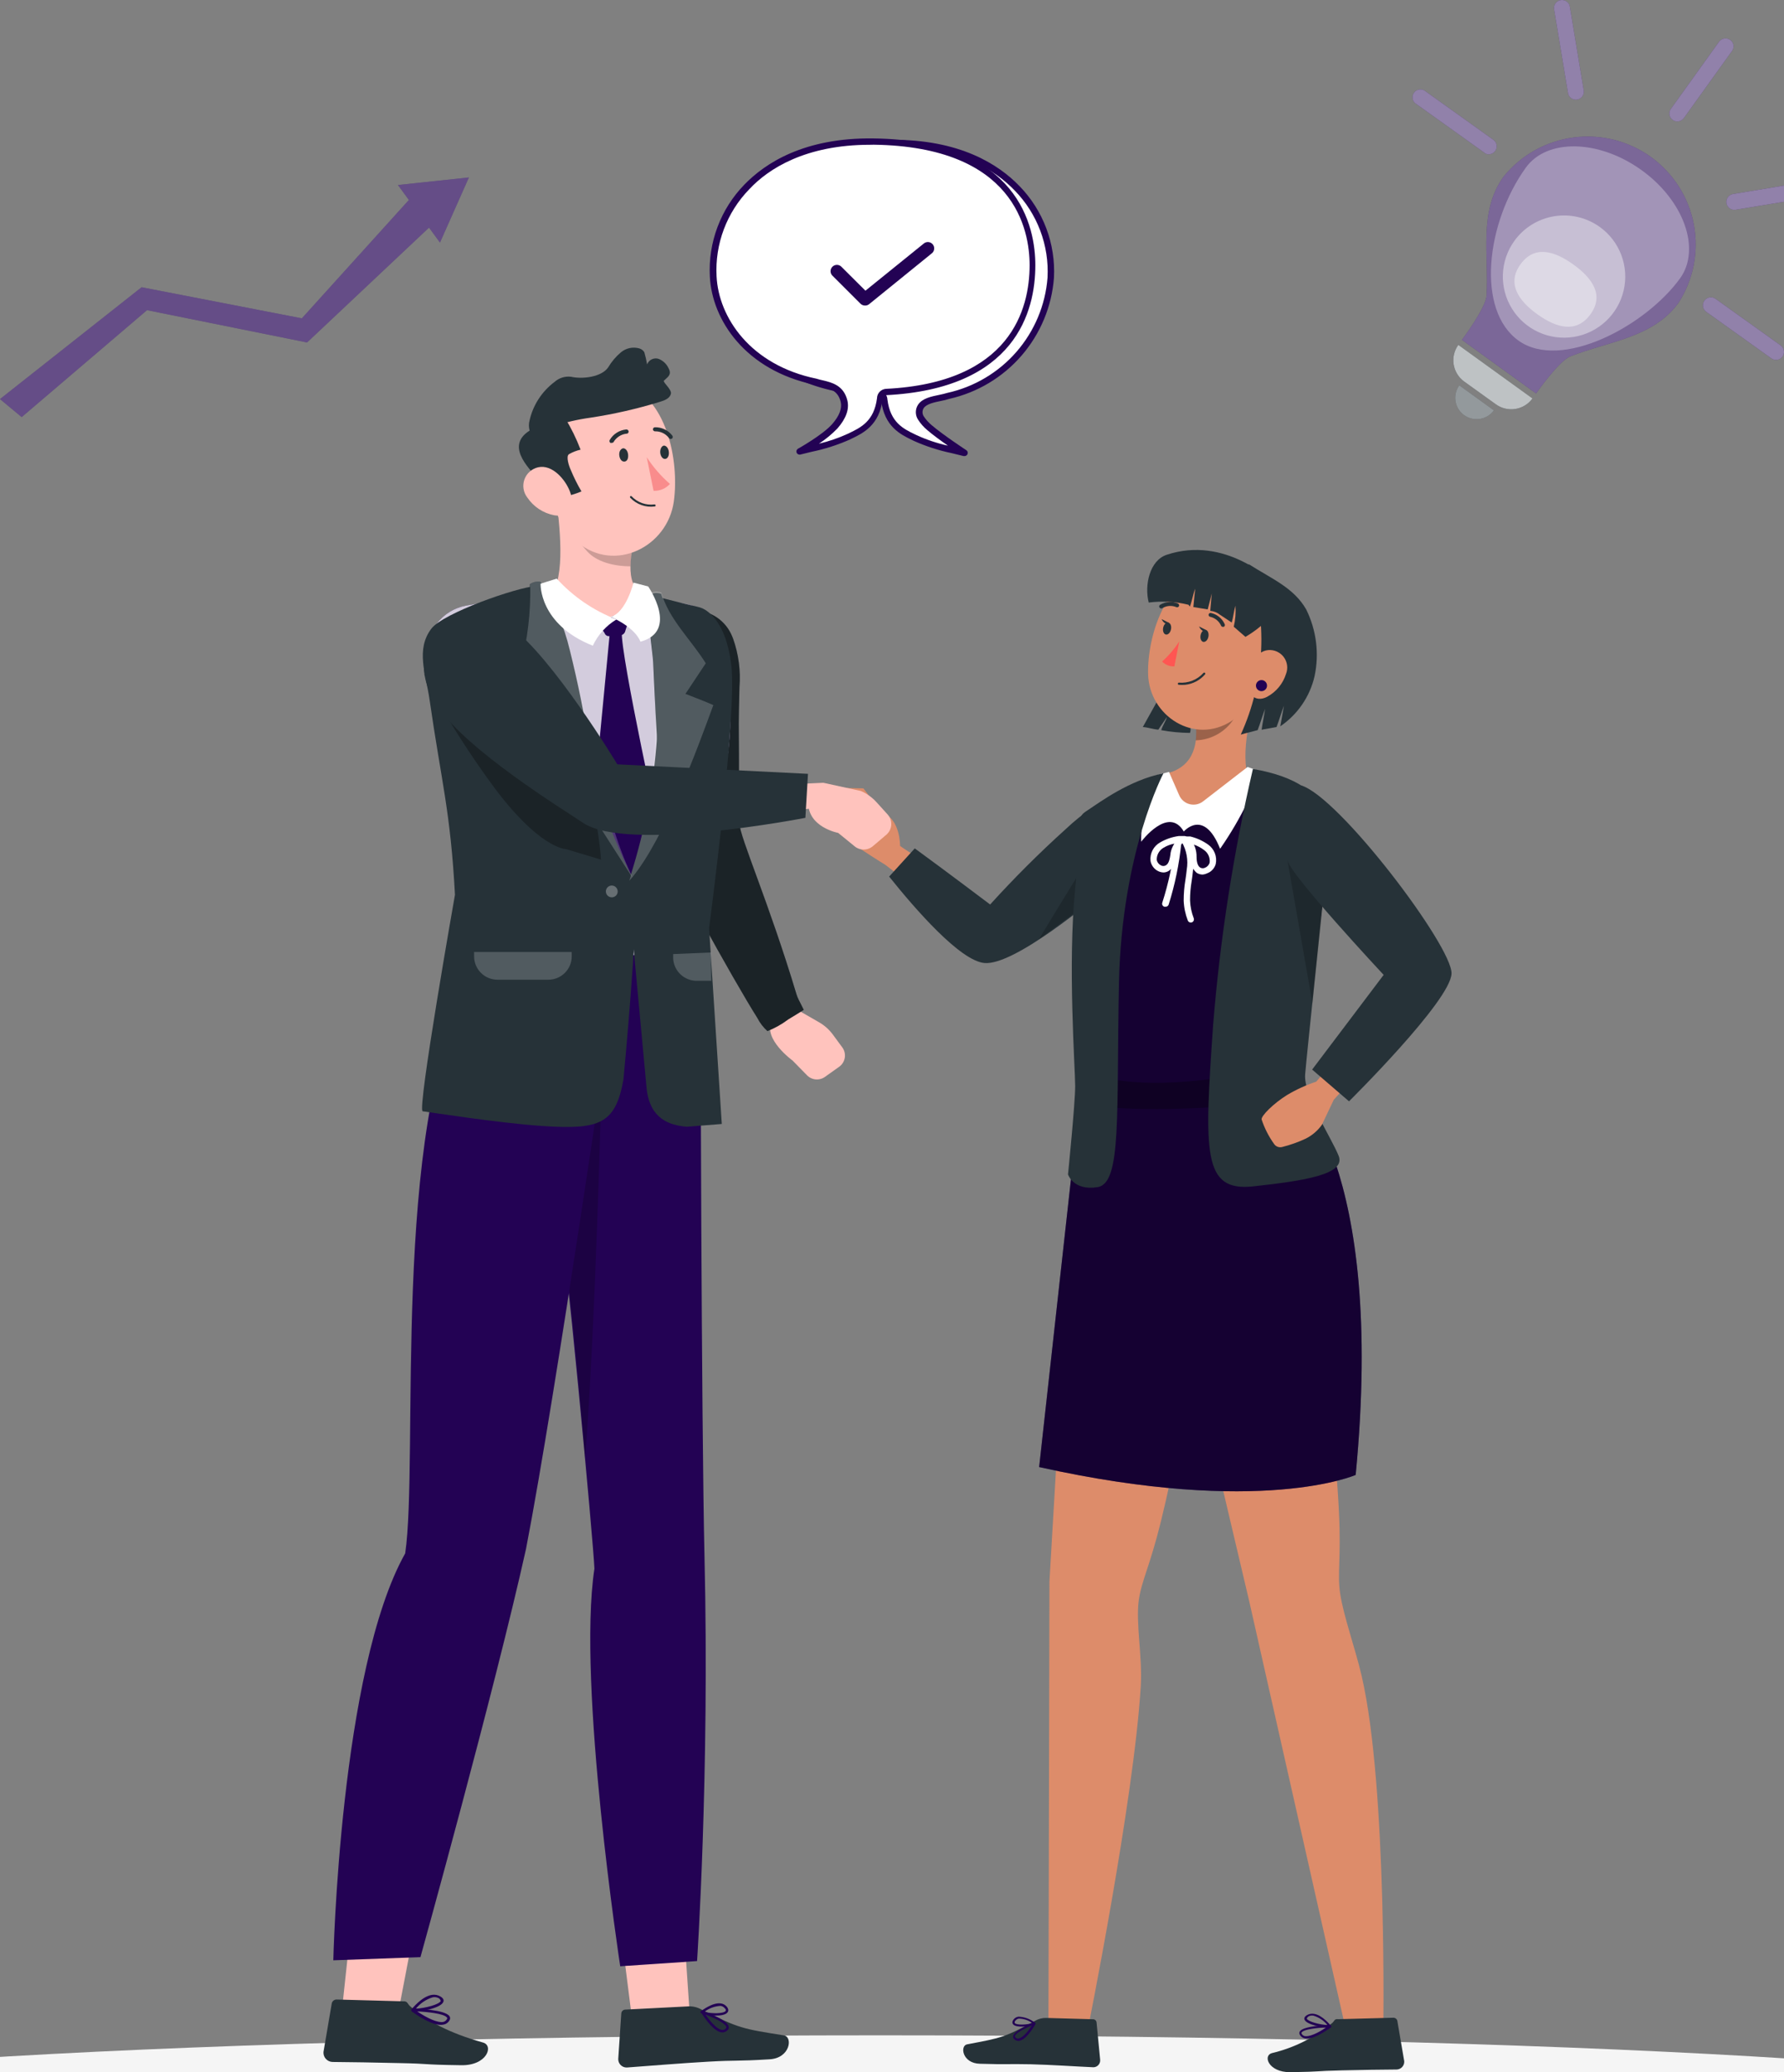 <?xml version="1.0" encoding="UTF-8" standalone="no"?>
<svg
   width="252.466"
   height="293.292"
   viewBox="0 0 252.466 293.292"
   fill="none"
   version="1.1"
   id="svg114"
   xmlns="http://www.w3.org/2000/svg"
   xmlns:svg="http://www.w3.org/2000/svg">
  <rect x="0" y="0" width="252.466" height="293.292" fill="#808080" stroke="none"/>
  <g
     clip-path="url(#clip0_1111_33232)"
     id="g114"
     transform="translate(-50.065,-0.33)">
    <path
       d="m 174.662,308.739 c 96.319,0 174.401,-4.552 174.401,-10.168 0,-5.616 -78.082,-10.168 -174.401,-10.168 -96.319,0 -174.401,4.552 -174.401,10.168 0,5.616 78.082,10.168 174.401,10.168 z"
       fill="#f5f5f5"
       id="path1" />
    <path
       d="m 186.536,64.432 -1.682,-0.422 c -1.811,-0.372 -3.576,-0.941 -5.262,-1.698 l -0.225,-0.108 c -1.655,-0.799 -3.724,-1.797 -4.165,-5.273 -0.008,-0.219 -0.092,-0.429 -0.238,-0.593 -0.146,-0.164 -0.345,-0.272 -0.562,-0.305 -15.418,-0.746 -20.788,-8.893 -20.797,-17.965 0,-8.893 5.856,-17.291 22.488,-17.489 15.417,-0.189 23.134,9.288 22.667,19.052 -0.306,6.234 -5.199,14.776 -14.509,16.716 -1.142,0.386 -3.175,0.458 -3.886,1.482 -0.158,0.248 -0.243,0.536 -0.243,0.831 0,0.294 0.085,0.583 0.243,0.831 0.335,0.51 0.744,0.968 1.214,1.356 1.655,1.419 4.957,3.584 4.957,3.584 z"
       fill="#ffffff"
       id="path2" />
    <path
       d="m 186.535,64.881 h -0.108 l -1.682,-0.413 c -1.841,-0.383 -3.636,-0.964 -5.352,-1.734 l -0.216,-0.108 c -1.664,-0.799 -3.948,-1.895 -4.416,-5.623 0,-0.081 -0.081,-0.521 -0.387,-0.539 -18.448,-0.898 -21.21,-11.902 -21.219,-18.378 0,-5.309 2.222,-17.687 22.937,-17.965 9.778,-0.099 15.291,3.485 18.242,6.539 1.665,1.712 2.959,3.75 3.8,5.985 0.84,2.235 1.209,4.619 1.084,7.004 -0.309,4.065 -1.915,7.924 -4.583,11.009 -2.669,3.085 -6.258,5.234 -10.241,6.13 -0.377,0.121 -0.761,0.217 -1.151,0.287 -0.962,0.198 -2.051,0.422 -2.456,1.015 -0.11,0.173 -0.169,0.374 -0.169,0.579 0,0.205 0.059,0.406 0.169,0.579 0.311,0.472 0.69,0.896 1.125,1.258 1.61,1.383 4.875,3.521 4.911,3.548 0.088,0.057 0.152,0.144 0.182,0.244 0.03,0.1 0.023,0.208 -0.02,0.304 -0.036,0.088 -0.099,0.162 -0.18,0.212 -0.08,0.05 -0.175,0.073 -0.27,0.066 z M 176.56,21.019 h -0.459 c -19.914,0.242 -22.055,11.992 -22.046,17.067 0,6.162 2.653,16.627 20.364,17.48 0.332,0.035 0.64,0.189 0.867,0.433 0.226,0.245 0.356,0.563 0.365,0.896 0.414,3.234 2.267,4.132 3.913,4.922 l 0.225,0.108 c 1.418,0.65 2.902,1.147 4.425,1.482 -0.998,-0.692 -2.14,-1.527 -2.923,-2.201 -0.504,-0.419 -0.941,-0.913 -1.295,-1.464 -0.212,-0.318 -0.325,-0.692 -0.325,-1.073 0,-0.382 0.113,-0.755 0.325,-1.073 0.603,-0.898 1.88,-1.15 3.013,-1.383 0.405,-0.09 0.801,-0.171 1.098,-0.27 3.806,-0.837 7.243,-2.874 9.801,-5.812 2.557,-2.938 4.101,-6.619 4.401,-10.5 0.121,-2.262 -0.229,-4.525 -1.026,-6.646 -0.797,-2.121 -2.025,-4.054 -3.606,-5.678 -2.77,-2.892 -7.987,-6.288 -17.117,-6.288 z"
       fill="#230254"
       id="path3" />
    <path
       d="m 168.204,60.659 c 1.071,-1.213 1.574,-2.425 1.304,-3.539 -0.557,-2.345 -2.635,-2.308 -3.975,-2.758 -9.31,-1.949 -14.203,-8.686 -14.509,-14.92 -0.468,-9.764 7.25,-19.25 22.667,-19.061 16.64,0.207 22.487,8.605 22.487,17.489 0,9.045 -5.397,17.193 -20.796,17.965 -0.513,0 -0.747,0.494 -0.81,0.898 -0.431,3.476 -2.5,4.491 -4.155,5.273 l -0.225,0.108 c -1.688,0.752 -3.452,1.322 -5.262,1.698 l -1.682,0.413 c 0,0 3.49,-1.931 4.956,-3.566 z"
       fill="#ffffff"
       id="path4" />
    <path
       d="m 163.221,64.674 c -0.091,0.001 -0.179,-0.025 -0.255,-0.074 -0.075,-0.05 -0.134,-0.121 -0.168,-0.204 -0.04,-0.101 -0.042,-0.213 -0.006,-0.316 0.037,-0.102 0.109,-0.188 0.204,-0.241 0,0 3.472,-1.931 4.839,-3.485 1.016,-1.168 1.421,-2.219 1.205,-3.135 -0.387,-1.626 -1.565,-1.904 -2.806,-2.201 -0.306,-0.072 -0.612,-0.144 -0.9,-0.234 -9.804,-2.048 -14.517,-9.18 -14.814,-15.324 -0.125,-2.385 0.244,-4.771 1.085,-7.008 0.84,-2.236 2.133,-4.276 3.799,-5.99 2.95,-3.045 8.464,-6.665 18.242,-6.539 20.688,0.26 22.945,12.629 22.936,17.965 0,6.476 -2.77,17.489 -21.218,18.378 -0.306,0 -0.378,0.449 -0.387,0.539 -0.468,3.719 -2.753,4.824 -4.417,5.623 l -0.216,0.108 c -1.731,0.769 -3.541,1.35 -5.396,1.734 l -1.691,0.413 z m 9.975,-43.853 c -9.139,0 -14.392,3.395 -17.09,6.288 -1.582,1.624 -2.809,3.558 -3.607,5.678 -0.797,2.121 -1.146,4.383 -1.026,6.646 0.279,5.803 4.768,12.575 14.149,14.498 0.297,0.099 0.576,0.162 0.9,0.234 1.241,0.296 2.95,0.701 3.463,2.856 0.288,1.222 -0.18,2.542 -1.404,3.943 -0.789,0.82 -1.67,1.546 -2.626,2.165 1.405,-0.329 2.773,-0.798 4.084,-1.401 l 0.225,-0.108 c 1.637,-0.79 3.499,-1.689 3.912,-4.923 0.006,-0.334 0.134,-0.655 0.362,-0.9 0.227,-0.245 0.537,-0.398 0.871,-0.429 17.701,-0.853 20.355,-11.318 20.364,-17.489 0,-5.039 -2.132,-16.788 -22.055,-17.067 z"
       fill="#230254"
       id="path5" />
    <path
       d="m 168.555,38.76 3.921,3.916 8.86,-7.168"
       fill="#ffffff"
       id="path6" />
    <path
       d="m 172.476,43.575 c -0.118,7e-4 -0.235,-0.022 -0.345,-0.067 -0.11,-0.045 -0.209,-0.111 -0.293,-0.194 l -3.922,-3.916 c -0.094,-0.081 -0.171,-0.18 -0.225,-0.291 -0.054,-0.111 -0.084,-0.233 -0.089,-0.356 -0.005,-0.124 0.016,-0.247 0.062,-0.362 0.045,-0.115 0.113,-0.22 0.201,-0.307 0.088,-0.088 0.193,-0.156 0.308,-0.201 0.115,-0.045 0.239,-0.066 0.363,-0.061 0.124,0.005 0.245,0.035 0.357,0.089 0.111,0.054 0.211,0.13 0.291,0.224 l 3.355,3.342 8.231,-6.656 c 0.09,-0.081 0.196,-0.143 0.312,-0.183 0.115,-0.039 0.238,-0.054 0.359,-0.045 0.122,0.009 0.24,0.043 0.348,0.1 0.108,0.057 0.203,0.134 0.28,0.229 0.077,0.095 0.134,0.204 0.167,0.321 0.033,0.117 0.043,0.24 0.027,0.36 -0.015,0.121 -0.055,0.237 -0.117,0.342 -0.062,0.105 -0.145,0.196 -0.243,0.268 l -8.86,7.186 c -0.163,0.122 -0.363,0.186 -0.567,0.18 z"
       fill="#230254"
       id="path7" />
    <path
       d="m 287.043,17.453 c 0.233,0.084 0.488,0.09 0.725,0.017 0.237,-0.073 0.443,-0.221 0.589,-0.421 l 6.818,-9.504 c 0.088,-0.12 0.151,-0.256 0.185,-0.4 0.035,-0.144 0.04,-0.294 0.016,-0.441 -0.025,-0.146 -0.078,-0.287 -0.157,-0.412 -0.08,-0.126 -0.183,-0.234 -0.305,-0.319 -0.244,-0.173 -0.546,-0.242 -0.841,-0.193 -0.295,0.049 -0.558,0.212 -0.733,0.454 l -6.818,9.504 c -0.088,0.12 -0.151,0.256 -0.186,0.4 -0.034,0.144 -0.04,0.294 -0.015,0.441 0.024,0.146 0.077,0.287 0.157,0.412 0.079,0.126 0.183,0.234 0.304,0.319 0.08,0.06 0.168,0.108 0.261,0.144 z"
       fill="#230254"
       id="path8" />
    <path
       d="m 295.103,29.966 c 0.184,0.067 0.382,0.086 0.575,0.054 l 11.307,-1.868 c 0.279,-0.067 0.522,-0.236 0.68,-0.475 0.159,-0.238 0.221,-0.528 0.174,-0.811 -0.046,-0.282 -0.199,-0.537 -0.426,-0.712 -0.227,-0.175 -0.511,-0.257 -0.797,-0.231 L 295.31,27.792 c -0.245,0.042 -0.469,0.164 -0.638,0.346 -0.169,0.182 -0.273,0.415 -0.297,0.662 -0.023,0.247 0.035,0.495 0.167,0.706 0.131,0.211 0.328,0.372 0.561,0.46 z"
       fill="#230254"
       id="path9" />
    <path
       d="m 260.365,22.106 c 0.256,0.09 0.536,0.086 0.788,-0.013 0.253,-0.098 0.462,-0.284 0.589,-0.523 0.128,-0.239 0.165,-0.516 0.105,-0.78 -0.059,-0.264 -0.212,-0.498 -0.43,-0.66 l -9.804,-7.015 c -0.239,-0.128 -0.517,-0.166 -0.781,-0.105 -0.265,0.06 -0.499,0.214 -0.659,0.433 -0.16,0.219 -0.235,0.488 -0.212,0.758 0.023,0.27 0.144,0.523 0.339,0.711 l 9.804,7.015 c 0.078,0.073 0.166,0.133 0.261,0.18 z"
       fill="#230254"
       id="path10" />
    <path
       d="m 301.004,51.2 c 0.256,0.095 0.539,0.094 0.795,-0.002 0.256,-0.097 0.469,-0.283 0.598,-0.524 0.129,-0.241 0.167,-0.521 0.106,-0.787 -0.061,-0.267 -0.216,-0.502 -0.438,-0.663 l -9.22,-6.602 c -0.121,-0.087 -0.258,-0.149 -0.403,-0.183 -0.145,-0.034 -0.295,-0.039 -0.442,-0.015 -0.147,0.024 -0.288,0.077 -0.414,0.156 -0.127,0.079 -0.237,0.181 -0.324,0.302 -0.086,0.121 -0.149,0.258 -0.182,0.403 -0.034,0.145 -0.039,0.295 -0.015,0.442 0.024,0.147 0.077,0.287 0.156,0.414 0.078,0.126 0.181,0.236 0.302,0.323 l 9.22,6.593 c 0.081,0.058 0.168,0.106 0.261,0.144 z"
       fill="#230254"
       id="path11" />
    <path
       d="m 272.679,14.372 c 0.186,0.068 0.386,0.087 0.581,0.054 0.195,-0.033 0.378,-0.116 0.53,-0.241 0.153,-0.125 0.27,-0.288 0.341,-0.473 0.07,-0.185 0.09,-0.384 0.059,-0.579 L 272.238,1.356 c -0.014,-0.155 -0.06,-0.305 -0.135,-0.441 -0.075,-0.136 -0.178,-0.255 -0.301,-0.35 -0.123,-0.095 -0.265,-0.163 -0.415,-0.201 -0.151,-0.038 -0.308,-0.044 -0.462,-0.019 -0.153,0.025 -0.3,0.082 -0.431,0.166 -0.13,0.084 -0.242,0.195 -0.328,0.324 -0.086,0.129 -0.145,0.275 -0.172,0.428 -0.027,0.153 -0.023,0.31 0.014,0.461 l 1.952,11.749 c 0.027,0.201 0.109,0.39 0.235,0.548 0.127,0.158 0.294,0.279 0.484,0.35 z"
       fill="#230254"
       id="path12" />
    <g
       opacity="0.5"
       id="g17">
      <path
         d="m 287.043,17.453 c 0.233,0.084 0.488,0.09 0.725,0.017 0.237,-0.073 0.443,-0.221 0.589,-0.421 l 6.818,-9.504 c 0.088,-0.12 0.151,-0.256 0.185,-0.4 0.035,-0.144 0.04,-0.294 0.016,-0.441 -0.025,-0.146 -0.078,-0.287 -0.157,-0.412 -0.08,-0.126 -0.183,-0.234 -0.305,-0.319 -0.244,-0.173 -0.546,-0.242 -0.841,-0.193 -0.295,0.049 -0.558,0.212 -0.733,0.454 l -6.818,9.504 c -0.088,0.12 -0.151,0.256 -0.186,0.4 -0.034,0.144 -0.04,0.294 -0.015,0.441 0.024,0.146 0.077,0.287 0.157,0.412 0.079,0.126 0.183,0.234 0.304,0.319 0.08,0.06 0.168,0.108 0.261,0.144 z"
         fill="#ffffff"
         id="path13" />
      <path
         d="m 295.103,29.966 c 0.184,0.067 0.382,0.086 0.575,0.054 l 11.307,-1.868 c 0.279,-0.067 0.522,-0.236 0.68,-0.475 0.159,-0.238 0.221,-0.528 0.174,-0.811 -0.046,-0.282 -0.199,-0.537 -0.426,-0.712 -0.227,-0.175 -0.511,-0.257 -0.797,-0.231 L 295.31,27.792 c -0.245,0.042 -0.469,0.164 -0.638,0.346 -0.169,0.182 -0.273,0.415 -0.297,0.662 -0.023,0.247 0.035,0.495 0.167,0.706 0.131,0.211 0.328,0.372 0.561,0.46 z"
         fill="#ffffff"
         id="path14" />
      <path
         d="m 260.365,22.106 c 0.256,0.09 0.536,0.086 0.788,-0.013 0.253,-0.098 0.462,-0.284 0.589,-0.523 0.128,-0.239 0.165,-0.516 0.105,-0.78 -0.059,-0.264 -0.212,-0.498 -0.43,-0.66 l -9.804,-7.015 c -0.239,-0.128 -0.517,-0.166 -0.781,-0.105 -0.265,0.06 -0.499,0.214 -0.659,0.433 -0.16,0.219 -0.235,0.488 -0.212,0.758 0.023,0.27 0.144,0.523 0.339,0.711 l 9.804,7.015 c 0.078,0.073 0.166,0.133 0.261,0.18 z"
         fill="#ffffff"
         id="path15" />
      <path
         d="m 301.004,51.2 c 0.256,0.095 0.539,0.094 0.795,-0.002 0.256,-0.097 0.469,-0.283 0.598,-0.524 0.129,-0.241 0.167,-0.521 0.106,-0.787 -0.061,-0.267 -0.216,-0.502 -0.438,-0.663 l -9.22,-6.602 c -0.121,-0.087 -0.258,-0.149 -0.403,-0.183 -0.145,-0.034 -0.295,-0.039 -0.442,-0.015 -0.147,0.024 -0.288,0.077 -0.414,0.156 -0.127,0.079 -0.237,0.181 -0.324,0.302 -0.086,0.121 -0.149,0.258 -0.182,0.403 -0.034,0.145 -0.039,0.295 -0.015,0.442 0.024,0.147 0.077,0.287 0.156,0.414 0.078,0.126 0.181,0.236 0.302,0.323 l 9.22,6.593 c 0.081,0.058 0.168,0.106 0.261,0.144 z"
         fill="#ffffff"
         id="path16" />
      <path
         d="m 272.679,14.372 c 0.186,0.068 0.386,0.087 0.581,0.054 0.195,-0.033 0.378,-0.116 0.53,-0.241 0.153,-0.125 0.27,-0.288 0.341,-0.473 0.07,-0.185 0.09,-0.384 0.059,-0.579 L 272.238,1.356 c -0.014,-0.155 -0.06,-0.305 -0.135,-0.441 -0.075,-0.136 -0.178,-0.255 -0.301,-0.35 -0.123,-0.095 -0.265,-0.163 -0.415,-0.201 -0.151,-0.038 -0.308,-0.044 -0.462,-0.019 -0.153,0.025 -0.3,0.082 -0.431,0.166 -0.13,0.084 -0.242,0.195 -0.328,0.324 -0.086,0.129 -0.145,0.275 -0.172,0.428 -0.027,0.153 -0.023,0.31 0.014,0.461 l 1.952,11.749 c 0.027,0.201 0.109,0.39 0.235,0.548 0.127,0.158 0.294,0.279 0.484,0.35 z"
         fill="#ffffff"
         id="path17" />
    </g>
    <path
       d="m 262.857,25.322 c 2.462,-3.038 5.996,-5.017 9.875,-5.531 3.879,-0.514 7.808,0.477 10.978,2.769 3.169,2.292 5.339,5.71 6.061,9.55 0.722,3.841 -0.057,7.812 -2.179,11.096 -3.597,4.949 -9.957,5.443 -15.291,7.563 -1.655,0.656 -4.857,5.255 -4.857,5.255 L 256.956,48.434 c 0,0 3.373,-4.491 3.481,-6.243 0.351,-5.722 -1.169,-11.92 2.42,-16.869 z"
       fill="#230254"
       id="path18" />
    <path
       opacity="0.4"
       d="m 262.857,25.322 c 2.462,-3.038 5.996,-5.017 9.875,-5.531 3.879,-0.514 7.808,0.477 10.978,2.769 3.169,2.292 5.339,5.71 6.061,9.55 0.722,3.841 -0.057,7.812 -2.179,11.096 -3.597,4.949 -9.957,5.443 -15.291,7.563 -1.655,0.656 -4.857,5.255 -4.857,5.255 L 256.956,48.434 c 0,0 3.373,-4.491 3.481,-6.243 0.351,-5.722 -1.169,-11.92 2.42,-16.869 z"
       fill="#ffffff"
       id="path19" />
    <path
       d="m 257.252,54.318 4.498,3.234 c 0.395,0.286 0.842,0.492 1.317,0.605 0.475,0.113 0.967,0.132 1.449,0.056 0.482,-0.077 0.944,-0.248 1.36,-0.503 0.416,-0.255 0.777,-0.59 1.064,-0.984 l -10.497,-7.581 c -0.576,0.795 -0.814,1.784 -0.662,2.753 0.152,0.969 0.68,1.839 1.471,2.421 z"
       fill="#263238"
       id="path20" />
    <path
       d="m 257.253,59.087 c 0.65,0.469 1.461,0.662 2.253,0.536 0.793,-0.126 1.503,-0.561 1.975,-1.21 l -4.903,-3.548 c -0.47,0.649 -0.663,1.459 -0.536,2.25 0.126,0.791 0.562,1.5 1.211,1.972 z"
       fill="#263238"
       id="path21" />
    <path
       opacity="0.5"
       d="m 257.253,59.087 c 0.65,0.469 1.461,0.662 2.253,0.536 0.793,-0.126 1.503,-0.561 1.975,-1.21 l -4.903,-3.548 c -0.47,0.649 -0.663,1.459 -0.536,2.25 0.126,0.791 0.562,1.5 1.211,1.972 z"
       fill="#ffffff"
       id="path22" />
    <g
       opacity="0.7"
       id="g23">
      <path
         d="m 257.252,54.318 4.498,3.234 c 0.395,0.286 0.842,0.492 1.317,0.605 0.475,0.113 0.967,0.132 1.449,0.056 0.482,-0.077 0.944,-0.248 1.36,-0.503 0.416,-0.255 0.777,-0.59 1.064,-0.984 l -10.497,-7.581 c -0.576,0.795 -0.814,1.784 -0.662,2.753 0.152,0.969 0.68,1.839 1.471,2.421 z"
         fill="#ffffff"
         id="path23" />
    </g>
    <path
       opacity="0.3"
       d="m 265.978,24.082 c -5.604,7.806 -7.052,20.148 -1.016,24.459 6.035,4.312 17.989,-2.066 22.865,-8.821 2.986,-4.159 0.521,-11.04 -5.514,-15.351 -6.036,-4.312 -13.367,-4.446 -16.335,-0.287 z"
       fill="#ffffff"
       id="path24" />
    <path
       opacity="0.4"
       d="m 264.368,34.43 c -1,1.39 -1.564,3.045 -1.622,4.755 -0.058,1.71 0.394,3.399 1.298,4.853 0.903,1.454 2.219,2.608 3.779,3.315 1.56,0.707 3.296,0.936 4.987,0.659 1.691,-0.278 3.261,-1.05 4.512,-2.22 1.251,-1.169 2.127,-2.683 2.517,-4.35 0.389,-1.667 0.275,-3.411 -0.329,-5.013 -0.603,-1.602 -1.669,-2.989 -3.062,-3.985 -1.866,-1.335 -4.186,-1.876 -6.451,-1.504 -2.265,0.372 -4.29,1.627 -5.629,3.489 z"
       fill="#ffffff"
       id="path25" />
    <path
       opacity="0.4"
       d="m 265.249,37.727 c -1.961,2.695 -0.342,5.138 2.392,7.096 2.735,1.958 5.532,2.695 7.493,0 1.961,-2.695 0.306,-5.102 -2.419,-7.06 -2.726,-1.958 -5.514,-2.731 -7.466,-0.036 z"
       fill="#ffffff"
       id="path26" />
    <path
       d="m 50.065,56.815 3.067,2.551 17.738,-15.136 22.649,4.572 17.262,-16.258 1.547,2.12 4.092,-9.216 -10.038,1.069 1.547,2.12 -15.147,16.752 -22.676,-4.401 z"
       fill="#230254"
       id="path27" />
    <g
       opacity="0.3"
       id="g28">
      <path
         d="m 50.065,56.815 3.067,2.551 17.738,-15.136 22.649,4.572 17.262,-16.258 1.547,2.12 4.092,-9.216 -10.038,1.069 1.547,2.12 -15.147,16.752 -22.676,-4.401 z"
         fill="#ffffff"
         id="path28" />
    </g>
    <path
       d="m 217.765,189.28 c 0.522,8.139 -1.493,18.612 -3.418,26.418 -1.592,6.45 -2.698,8.228 -3.121,11.085 -0.459,3.251 0.531,8.084 0.279,12.171 -0.962,16.168 -7.547,48.865 -7.547,48.865 l -5.522,-0.35 0.143,-63.3 3.598,-61.333 21.795,5.802 c 2.177,11.911 -6.207,20.642 -6.207,20.642 z"
       fill="#dd8c6a"
       id="path29" />
    <path
       d="m 245.812,288.942 -5.02,-0.144 -13.933,-61.8 -14.086,-59.797 22.587,-0.673 c 5.396,10.779 -0.081,21.558 -0.081,21.558 2.815,7.662 3.885,18.27 4.272,26.31 0.324,6.629 -0.261,8.659 0.171,11.506 0.504,3.252 2.087,7.573 3.031,11.588 3.706,15.935 3.059,51.452 3.059,51.452 z"
       fill="#dd8c6a"
       id="path30" />
    <path
       d="m 172.252,111.914 2.626,3.449 c 2.618,0.808 2.564,4.698 2.564,4.698 0.566,0.44 5.891,3.799 7.133,4.886 l -3.14,3.378 c -1.358,-2.075 -6.08,-5.587 -6.08,-5.587 0,0 -6.422,-3.926 -7.475,-5.327 -1.052,-1.401 0.702,-5.569 0.702,-5.569 z"
       fill="#dd8c6a"
       id="path31" />
    <path
       d="m 179.519,120.411 c 4.309,3.135 10.668,7.941 10.668,7.941 3.387,-3.737 6.959,-7.302 10.704,-10.68 2.322,-2.201 4.979,-4.02 7.871,-5.39 l -1.107,12.926 c -3.409,2.928 -14.095,11.785 -18.268,11.426 -3.445,-0.297 -9.841,-7.671 -13.492,-12.235 z"
       fill="#263238"
       id="path32" />
    <path
       opacity="0.2"
       d="m 197.122,133.22 c 2.276,-3.835 8.518,-13.905 8.518,-13.905 l 1.493,3.387 -1.007,3.718 c -1.583,1.33 -6.719,5.138 -9.004,6.8 z"
       fill="#000000"
       id="path33" />
    <path
       d="m 238.103,118.821 c -0.915,11.837 -2.616,23.6 -5.092,35.212 0,0 13.178,10.779 8.905,55.054 0,0 -13.33,5.893 -44.794,-1.114 l 5.982,-54.138 c 0,0 -1.386,-35.184 2.356,-39.11 3.31,-3.485 17.747,-8.084 28.784,-2.623 1.239,0.611 2.267,1.576 2.955,2.773 0.687,1.196 1.002,2.57 0.904,3.946 z"
       fill="#230254"
       id="path34" />
    <path
       opacity="0.4"
       d="m 238.103,118.821 c -0.915,11.837 -2.616,23.6 -5.092,35.212 0,0 13.178,10.779 8.905,55.054 0,0 -13.33,5.893 -44.794,-1.114 l 5.982,-54.138 c 0,0 -1.386,-35.184 2.356,-39.11 3.31,-3.485 17.747,-8.084 28.784,-2.623 1.239,0.611 2.267,1.576 2.955,2.773 0.687,1.196 1.002,2.57 0.904,3.946 z"
       fill="#000000"
       id="path35" />
    <path
       opacity="0.3"
       d="m 222.785,152.847 c 0,0 -9.651,1.671 -16.433,0 v 4.132 c 0,0 5.046,0.728 16.433,0 z"
       fill="#000000"
       id="path36" />
    <path
       d="m 228.398,97.012 c -1.278,3.593 -2.942,10.015 -1.575,13.707 0.163,0.429 0.175,0.901 0.032,1.337 -0.142,0.436 -0.429,0.811 -0.814,1.061 -2.779,2.004 -7.304,3.593 -10.704,3.261 -4.362,-0.476 -3.229,-3.593 -2.114,-5.255 0.297,-0.449 0.765,-1.087 1.296,-1.185 4.29,-0.728 5.109,-3.944 4.776,-7.186 z"
       fill="#dd8c6a"
       id="path37" />
    <path
       opacity="0.3"
       d="m 224.692,99.356 -5.397,3.368 c 0.072,0.795 0.072,1.595 0,2.39 1.081,-0.033 2.138,-0.329 3.079,-0.863 0.941,-0.534 1.736,-1.289 2.318,-2.2 0.629,-1.141 0.441,-2.488 0,-2.695 z"
       fill="#000000"
       id="path38" />
    <path
       d="m 214.231,98.853 -2.438,4.375 c 0.756,0.062 1.439,0.314 2.195,0.377 0.377,-0.593 0.827,-1.177 1.205,-1.797 -0.144,0.611 -0.639,1.267 -0.792,1.869 1.342,0.246 2.702,0.375 4.066,0.386 0.069,-0.201 0.095,-0.414 0.078,-0.626 -0.017,-0.211 -0.077,-0.417 -0.177,-0.605 -0.722,-1.624 -1.997,-2.941 -3.598,-3.719 z"
       fill="#263238"
       id="path39" />
    <path
       d="m 230.098,91.11 c -1.574,5.596 -2.213,8.983 -5.712,11.246 -5.262,3.45 -11.693,-0.673 -11.846,-6.62 -0.117,-5.389 2.482,-13.618 8.527,-14.668 2.068,-0.367 4.197,0.1 5.921,1.296 1.724,1.197 2.904,3.027 3.281,5.09 0.223,1.216 0.165,2.466 -0.171,3.656 z"
       fill="#dd8c6a"
       id="path40" />
    <path
       d="m 216.956,91.11 c -0.677,1.054 -1.494,2.012 -2.429,2.848 0.222,0.232 0.491,0.413 0.789,0.533 0.298,0.119 0.618,0.173 0.938,0.159 z"
       fill="#ff5652"
       id="path41" />
    <path
       d="m 223.117,89.053 c 0.045,0.009 0.091,0.009 0.135,0 0.065,-0.033 0.115,-0.089 0.14,-0.158 0.025,-0.068 0.023,-0.144 -0.005,-0.211 -0.178,-0.404 -0.449,-0.759 -0.791,-1.037 -0.343,-0.278 -0.747,-0.471 -1.179,-0.562 -0.072,-0.01 -0.146,0.008 -0.205,0.052 -0.059,0.044 -0.099,0.109 -0.11,0.181 -0.01,0.073 0.009,0.146 0.053,0.205 0.043,0.059 0.109,0.098 0.181,0.109 0.341,0.078 0.658,0.235 0.927,0.458 0.269,0.223 0.481,0.506 0.62,0.826 0.024,0.041 0.058,0.075 0.099,0.099 0.041,0.024 0.088,0.036 0.135,0.036 z"
       fill="#263238"
       id="path42" />
    <path
       d="m 214.275,86.412 c 0.041,0.025 0.088,0.038 0.135,0.038 0.048,0 0.095,-0.013 0.135,-0.038 0.296,-0.181 0.63,-0.289 0.976,-0.316 0.345,-0.027 0.692,0.029 1.012,0.163 0.066,0.031 0.141,0.036 0.21,0.012 0.069,-0.024 0.126,-0.073 0.159,-0.138 0.017,-0.032 0.027,-0.067 0.031,-0.102 0.003,-0.036 -0.001,-0.072 -0.012,-0.106 -0.011,-0.034 -0.028,-0.066 -0.052,-0.094 -0.023,-0.027 -0.052,-0.05 -0.084,-0.066 -0.405,-0.176 -0.847,-0.254 -1.288,-0.226 -0.441,0.028 -0.869,0.161 -1.249,0.387 -0.031,0.017 -0.059,0.04 -0.081,0.068 -0.023,0.028 -0.04,0.06 -0.05,0.094 -0.01,0.034 -0.013,0.07 -0.009,0.106 0.004,0.035 0.015,0.07 0.032,0.101 0.034,0.05 0.081,0.091 0.135,0.117 z"
       fill="#263238"
       id="path43" />
    <path
       d="m 226.616,108.886 -6.296,4.869 c -0.268,0.208 -0.581,0.352 -0.914,0.42 -0.333,0.067 -0.677,0.057 -1.005,-0.03 -0.328,-0.086 -0.632,-0.248 -0.887,-0.472 -0.256,-0.223 -0.456,-0.503 -0.585,-0.816 l -1.431,-3.27 -1.673,0.431 c -0.191,0.046 -0.366,0.144 -0.504,0.284 -0.138,0.139 -0.235,0.315 -0.278,0.507 -0.333,1.536 -1.556,5.29 -1.484,8.659 0,0 3.858,-5.156 6.035,-1.446 0,0 2.843,-3.351 5.136,2.443 1.469,-2.107 2.768,-4.327 3.886,-6.638 1.178,-2.749 1.97,-4.24 1.97,-4.24 z"
       fill="#ffffff"
       id="path44" />
    <path
       d="m 227.372,109.165 c -2.758,11.895 -4.637,23.976 -5.622,36.146 -1.268,18.216 -1.529,23.723 5.685,22.932 7.214,-0.79 13.123,-1.697 12.071,-4.32 -1.052,-2.623 -4.983,-8.525 -4.74,-11.534 0.243,-3.009 2.752,-26.463 3.04,-30.011 0.288,-3.548 2.429,-10.994 -10.434,-13.213 z"
       fill="#263238"
       id="path45" />
    <path
       d="m 228.604,158.776 c -0.09,-0.485 1.637,-2.237 3.598,-3.459 1.307,-0.778 2.694,-1.414 4.138,-1.895 0,0 4.029,-4.734 5.145,-6.018 l 3.112,2.695 c -2.028,1.864 -3.958,3.831 -5.784,5.892 l -1.673,3.53 c -0.602,0.852 -1.409,1.538 -2.348,1.994 -1.055,0.49 -2.154,0.878 -3.283,1.159 -0.217,0.057 -0.446,0.044 -0.655,-0.039 -0.209,-0.082 -0.386,-0.229 -0.505,-0.419 -0.751,-1.053 -1.339,-2.213 -1.745,-3.44 z"
       fill="#dd8c6a"
       id="path46" />
    <path
       d="m 214.716,109.776 c 0,0 -5.909,11.102 -6.296,29.642 -0.387,18.54 0.423,28.367 -3.013,28.933 -3.436,0.566 -4.201,-1.796 -4.201,-1.796 0,0 1.016,-10.061 1.016,-12.513 0,-2.452 -1.079,-17.3 0,-27.909 1.08,-10.608 0,-9.962 1.799,-11.147 1.799,-1.186 5.874,-4.231 10.695,-5.21 z"
       fill="#263238"
       id="path47" />
    <path
       opacity="0.2"
       d="m 235.8,142.364 -3.544,-20.309 c 0,0 2.923,2.973 5.091,5.255 -0.414,4.15 -1.025,10.006 -1.547,15.054 z"
       fill="#000000"
       id="path48" />
    <path
       d="m 234.191,111.491 c 0,0 -2.402,6.118 -1.934,10.564 0.198,1.886 13.618,16.258 13.618,16.258 l -10.119,13.402 5.217,4.492 c 0,0 14.391,-14.229 14.508,-18.082 0.117,-3.854 -15.885,-25.008 -21.29,-26.634 z"
       fill="#263238"
       id="path49" />
    <path
       d="m 221.076,90.445 c -0.09,0.467 -0.414,0.79 -0.72,0.737 -0.305,-0.054 -0.485,-0.485 -0.386,-0.961 0.099,-0.476 0.413,-0.79 0.719,-0.737 0.306,0.054 0.477,0.485 0.387,0.961 z"
       fill="#263238"
       id="path50" />
    <path
       d="m 215.778,89.403 c -0.09,0.467 -0.414,0.799 -0.72,0.737 -0.306,-0.063 -0.477,-0.485 -0.387,-0.952 0.09,-0.467 0.414,-0.799 0.72,-0.737 0.306,0.063 0.486,0.476 0.387,0.952 z"
       fill="#263238"
       id="path51" />
    <path
       d="m 215.516,88.496 -1.061,-0.539 c 0,0 0.414,0.97 1.061,0.539 z"
       fill="#263238"
       id="path52" />
    <path
       d="m 220.815,89.538 -1.061,-0.539 c 0,0 0.414,0.988 1.061,0.539 z"
       fill="#263238"
       id="path53" />
    <path
       d="m 217.793,97.254 c -0.3,0.024 -0.601,0.024 -0.9,0 -0.02,2e-4 -0.041,-0.004 -0.059,-0.012 -0.019,-0.008 -0.036,-0.021 -0.05,-0.036 -0.013,-0.015 -0.023,-0.033 -0.029,-0.053 -0.007,-0.02 -0.008,-0.04 -0.006,-0.061 0.002,-0.039 0.02,-0.075 0.048,-0.102 0.028,-0.027 0.066,-0.042 0.105,-0.042 0.646,0.056 1.296,-0.039 1.899,-0.278 0.602,-0.238 1.141,-0.614 1.573,-1.097 0.014,-0.015 0.03,-0.028 0.049,-0.036 0.018,-0.008 0.039,-0.013 0.059,-0.013 0.02,0 0.041,0.004 0.059,0.013 0.019,0.008 0.035,0.021 0.049,0.036 0.029,0.029 0.045,0.067 0.045,0.108 0,0.04 -0.016,0.079 -0.045,0.108 -0.713,0.824 -1.713,1.347 -2.797,1.464 z"
       fill="#263238"
       id="path54" />
    <path
       d="m 226.752,80.169 c 2.76,7.886 2.367,16.532 -1.098,24.136 0.783,-0.233 1.619,-0.413 2.393,-0.637 0.378,-0.997 0.675,-2.022 1.052,-3.01 -0.126,0.899 -0.368,2.013 -0.494,2.956 l 2.113,-0.387 c 0.369,-0.961 0.675,-2.039 1.044,-3 -0.162,0.854 -0.342,2.048 -0.513,2.902 2.451,-1.67 4.183,-4.2 4.848,-7.088 0.681,-3.196 0.262,-6.529 -1.187,-9.459 -1.745,-3.045 -4.794,-4.294 -8.158,-6.413 z"
       fill="#263238"
       id="path55" />
    <path
       d="m 232.067,95.691 c -0.433,1.402 -1.403,2.577 -2.698,3.27 -1.718,0.898 -2.986,-0.521 -2.851,-2.353 0.108,-1.644 1.142,-4.105 3.031,-4.267 0.417,-0.033 0.836,0.04 1.218,0.211 0.381,0.172 0.713,0.437 0.965,0.772 0.251,0.334 0.414,0.727 0.472,1.141 0.059,0.414 0.012,0.836 -0.137,1.227 z"
       fill="#dd8c6a"
       id="path56" />
    <path
       d="m 214.753,123.816 c -0.275,-0.002 -0.546,-0.067 -0.792,-0.189 -0.28,-0.14 -0.524,-0.344 -0.712,-0.595 -0.187,-0.251 -0.313,-0.543 -0.367,-0.851 -0.053,-0.523 0.048,-1.05 0.291,-1.516 0.243,-0.466 0.617,-0.851 1.076,-1.107 0.809,-0.467 1.701,-0.772 2.627,-0.898 h 0.108 0.728 c 0.117,0.007 0.227,0.058 0.307,0.143 0.08,0.085 0.125,0.198 0.125,0.315 -0.002,0.116 -0.05,0.226 -0.132,0.308 -0.082,0.083 -0.193,0.13 -0.309,0.132 -0.441,0 -0.971,0.898 -1.079,1.626 v 0.108 c 0,0.444 -0.103,0.882 -0.301,1.279 -0.198,0.398 -0.487,0.744 -0.842,1.011 -0.219,0.138 -0.469,0.219 -0.728,0.234 z m 1.502,-4.078 c -0.537,0.099 -1.052,0.293 -1.52,0.574 -0.305,0.174 -0.556,0.427 -0.728,0.732 -0.171,0.306 -0.255,0.652 -0.244,1.002 0.035,0.166 0.107,0.323 0.211,0.457 0.105,0.134 0.239,0.242 0.392,0.316 0.102,0.055 0.217,0.083 0.333,0.083 0.116,0 0.23,-0.028 0.333,-0.083 0.467,-0.243 0.575,-0.953 0.683,-1.635 v -0.108 c 0.091,-0.477 0.275,-0.932 0.54,-1.338 z"
       fill="#ffffff"
       id="path57" />
    <path
       d="m 220.248,124.112 c -0.305,0 -0.602,-0.09 -0.855,-0.261 -0.329,-0.3 -0.582,-0.674 -0.739,-1.091 -0.156,-0.417 -0.211,-0.865 -0.16,-1.307 v -0.108 c 0,-0.709 -0.468,-1.67 -0.9,-1.733 -0.115,-0.014 -0.221,-0.072 -0.293,-0.163 -0.072,-0.091 -0.106,-0.207 -0.093,-0.322 0.009,-0.116 0.063,-0.223 0.151,-0.298 0.087,-0.076 0.201,-0.114 0.316,-0.107 h 0.729 0.108 c 0.908,0.219 1.766,0.61 2.527,1.15 0.427,0.305 0.756,0.727 0.946,1.215 0.19,0.488 0.233,1.021 0.125,1.534 -0.084,0.302 -0.24,0.58 -0.455,0.81 -0.214,0.23 -0.481,0.405 -0.777,0.51 -0.198,0.096 -0.411,0.154 -0.63,0.171 z m -1.223,-4.231 c 0.213,0.445 0.338,0.927 0.368,1.419 v 0.117 c 0,0.683 0.072,1.392 0.504,1.698 0.1,0.059 0.212,0.094 0.328,0.102 0.115,0.008 0.231,-0.012 0.338,-0.057 0.161,-0.058 0.306,-0.152 0.424,-0.276 0.119,-0.123 0.208,-0.271 0.259,-0.434 0.047,-0.341 0,-0.689 -0.136,-1.005 -0.137,-0.317 -0.357,-0.59 -0.637,-0.791 -0.436,-0.337 -0.926,-0.598 -1.448,-0.773 z"
       fill="#ffffff"
       id="path58" />
    <path
       d="m 214.977,128.666 c -0.047,0.01 -0.096,0.01 -0.144,0 -0.113,-0.037 -0.207,-0.117 -0.261,-0.223 -0.054,-0.106 -0.063,-0.23 -0.026,-0.343 0.895,-2.777 1.498,-5.64 1.798,-8.542 0.012,-0.119 0.071,-0.229 0.164,-0.305 0.093,-0.075 0.212,-0.111 0.331,-0.099 0.12,0.012 0.229,0.07 0.305,0.163 0.076,0.093 0.112,0.212 0.1,0.331 -0.298,2.964 -0.901,5.89 -1.799,8.731 -0.035,0.092 -0.1,0.171 -0.185,0.223 -0.084,0.052 -0.184,0.075 -0.283,0.064 z"
       fill="#ffffff"
       id="path59" />
    <path
       d="m 218.576,130.903 c -0.089,-0.001 -0.176,-0.027 -0.25,-0.077 -0.073,-0.049 -0.13,-0.12 -0.164,-0.202 -0.35,-0.901 -0.548,-1.854 -0.585,-2.82 -0.001,-0.981 0.08,-1.961 0.243,-2.928 0.072,-0.485 0.144,-0.971 0.189,-1.456 0.228,-1.343 -0.017,-2.723 -0.693,-3.907 -0.033,-0.049 -0.056,-0.104 -0.068,-0.162 -0.011,-0.058 -0.012,-0.117 0,-0.175 0.011,-0.058 0.033,-0.113 0.066,-0.163 0.033,-0.049 0.075,-0.091 0.124,-0.124 0.049,-0.033 0.104,-0.056 0.162,-0.068 0.058,-0.012 0.117,-0.012 0.175,-0.001 0.058,0.011 0.114,0.034 0.163,0.066 0.049,0.033 0.092,0.075 0.125,0.124 0.795,1.354 1.091,2.943 0.836,4.491 -0.045,0.503 -0.117,1.006 -0.189,1.5 -0.156,0.914 -0.234,1.84 -0.233,2.767 0.032,0.864 0.209,1.717 0.521,2.524 0.042,0.111 0.039,0.234 -0.008,0.343 -0.047,0.109 -0.134,0.195 -0.244,0.241 -0.055,0.018 -0.112,0.027 -0.17,0.027 z"
       fill="#ffffff"
       id="path60" />
    <path
       d="m 226.319,90.472 c -0.485,-0.44 -1.169,-0.988 -1.655,-1.437 0.23,-0.976 0.309,-1.982 0.234,-2.982 -0.225,0.79 -0.297,1.599 -0.521,2.389 l -1.655,-1.096 c -0.394,-0.323 -0.878,-0.517 -1.386,-0.557 0.09,-0.817 0.126,-1.653 0.225,-2.47 -0.189,0.728 -0.405,1.536 -0.584,2.264 -0.648,-0.09 -1.395,-0.242 -2.033,-0.332 0.072,-0.898 0.18,-1.725 0.261,-2.596 -0.279,0.683 -0.477,1.85 -0.756,2.533 l -0.189,-0.261 c -1.841,-0.45 -3.75,-0.557 -5.631,-0.314 -0.629,-2.47 0.126,-5.964 2.555,-6.764 8.23,-2.74 14.967,3.674 15.156,4.204 1.232,3.386 -1.043,5.632 -4.021,7.42 z"
       fill="#263238"
       id="path61" />
    <path
       d="m 229.369,97.371 c 0,0.155 -0.046,0.306 -0.132,0.434 -0.086,0.129 -0.208,0.229 -0.351,0.288 -0.143,0.059 -0.301,0.075 -0.452,0.044 -0.152,-0.03 -0.292,-0.105 -0.401,-0.214 -0.11,-0.109 -0.184,-0.248 -0.214,-0.4 -0.03,-0.152 -0.015,-0.309 0.044,-0.452 0.06,-0.143 0.16,-0.265 0.289,-0.351 0.128,-0.086 0.28,-0.132 0.434,-0.132 0.208,0 0.407,0.082 0.554,0.229 0.146,0.146 0.229,0.345 0.229,0.552 z"
       fill="#230254"
       id="path62" />
    <path
       d="m 196.556,286.346 c -4.345,2.38 -4.83,2.425 -9.625,3.332 -1.052,0.198 -0.683,2.695 1.799,2.749 4.057,0.126 3.715,0 7.196,0.072 2.95,0.072 6.503,0.323 8.851,0.422 h 0.081 c 0.256,-0.018 0.495,-0.137 0.663,-0.331 0.169,-0.194 0.254,-0.446 0.237,-0.702 l -0.513,-5.336 c -0.015,-0.112 -0.069,-0.217 -0.153,-0.294 -0.084,-0.077 -0.192,-0.122 -0.306,-0.128 l -6.692,-0.188 c -0.54,-0.007 -1.072,0.132 -1.538,0.404 z"
       fill="#263238"
       id="path63" />
    <path
       d="m 196.583,286.75 c 0.012,-0.022 0.019,-0.046 0.019,-0.072 0,-0.025 -0.007,-0.05 -0.019,-0.071 -0.023,-0.016 -0.05,-0.024 -0.077,-0.024 -0.027,0 -0.054,0.008 -0.076,0.024 -0.288,0.098 -2.789,1.086 -2.978,1.886 -0.017,0.076 -0.015,0.155 0.005,0.23 0.02,0.075 0.059,0.144 0.112,0.201 0.088,0.094 0.196,0.167 0.316,0.212 0.12,0.045 0.249,0.062 0.377,0.048 0.899,-0.098 1.844,-1.527 2.339,-2.371 z m -2.87,1.716 c 0.18,-0.44 1.43,-1.069 2.393,-1.482 -0.711,1.132 -1.421,1.796 -1.907,1.877 -0.084,0.012 -0.17,0.002 -0.249,-0.03 -0.079,-0.031 -0.148,-0.083 -0.201,-0.15 -0.024,-0.018 -0.042,-0.043 -0.052,-0.072 -0.009,-0.029 -0.01,-0.06 -0.002,-0.089 z"
       fill="#230254"
       id="path64" />
    <path
       d="m 196.583,286.75 c 0.006,-0.025 0.004,-0.052 -0.006,-0.076 -0.009,-0.024 -0.026,-0.044 -0.048,-0.058 -0.667,-0.523 -1.482,-0.822 -2.33,-0.854 -0.141,0.018 -0.277,0.065 -0.399,0.137 -0.122,0.073 -0.228,0.17 -0.311,0.285 -0.225,0.315 -0.162,0.53 -0.054,0.656 0.441,0.548 2.347,0.332 3.067,0 0.02,-0.007 0.038,-0.019 0.052,-0.034 0.014,-0.016 0.024,-0.035 0.029,-0.056 z m -2.932,-0.296 0.099,-0.108 c 0.059,-0.085 0.135,-0.157 0.223,-0.211 0.088,-0.054 0.187,-0.089 0.289,-0.103 0.687,0.016 1.352,0.242 1.907,0.646 -0.827,0.252 -2.231,0.297 -2.491,0 0,0 -0.063,-0.071 0,-0.179 z"
       fill="#230254"
       id="path65" />
    <path
       d="m 238.463,286.768 c -2.454,2.006 -5.333,3.428 -8.419,4.159 -1.278,0.359 -0.477,2.695 2.581,2.695 5.064,-0.081 3.049,-0.162 7.376,-0.261 3.697,-0.072 4.677,-0.099 7.61,-0.117 h 0.099 c 0.148,-0.003 0.294,-0.036 0.43,-0.097 0.135,-0.061 0.257,-0.149 0.357,-0.258 0.101,-0.109 0.179,-0.237 0.229,-0.377 0.05,-0.139 0.071,-0.287 0.063,-0.435 l -0.98,-5.731 c -0.032,-0.131 -0.109,-0.246 -0.218,-0.325 -0.109,-0.079 -0.242,-0.117 -0.376,-0.107 l -7.727,0.207 c -0.674,-0.081 -0.503,0.279 -1.025,0.647 z"
       fill="#263238"
       id="path66" />
    <path
       d="m 238.427,287.217 c 0.017,-0.023 0.027,-0.051 0.027,-0.081 0,-0.029 -0.01,-0.057 -0.027,-0.08 -0.012,-0.03 -0.031,-0.056 -0.057,-0.075 -0.025,-0.019 -0.055,-0.03 -0.087,-0.033 -0.387,0 -3.742,0.108 -4.273,0.898 -0.045,0.071 -0.07,0.154 -0.07,0.238 0,0.084 0.025,0.167 0.07,0.238 0.073,0.133 0.175,0.248 0.298,0.336 0.123,0.089 0.264,0.149 0.413,0.176 1.061,0.216 2.788,-0.898 3.742,-1.59 z m -4.102,0.719 c 0.387,-0.395 2.123,-0.593 3.427,-0.656 -1.313,0.898 -2.437,1.339 -3.022,1.24 -0.098,-0.017 -0.191,-0.057 -0.27,-0.116 -0.08,-0.059 -0.145,-0.137 -0.189,-0.226 -0.019,-0.027 -0.03,-0.06 -0.03,-0.094 0,-0.034 0.011,-0.067 0.03,-0.094 z"
       fill="#230254"
       id="path67" />
    <path
       d="m 238.427,287.217 c 0.015,-0.022 0.024,-0.049 0.024,-0.076 0,-0.027 -0.009,-0.054 -0.024,-0.077 -0.063,-0.044 -1.188,-1.509 -2.393,-1.697 -0.346,-0.066 -0.705,-0.002 -1.007,0.179 -0.405,0.243 -0.414,0.485 -0.342,0.647 0.288,0.701 2.626,1.177 3.598,1.114 0.029,-0.003 0.057,-0.012 0.082,-0.028 0.025,-0.015 0.046,-0.037 0.062,-0.062 z m -3.337,-1.356 0.117,-0.117 c 0.222,-0.131 0.484,-0.175 0.737,-0.126 0.778,0.237 1.467,0.7 1.979,1.33 -1.088,-0.045 -2.752,-0.485 -2.923,-0.899 0,0 0,-0.098 0.117,-0.197 z"
       fill="#230254"
       id="path68" />
    <path
       d="m 159.281,144.88 c -1.269,2.497 2.95,5.56 2.95,5.56 l 1.997,2.039 c 0.327,0.356 0.774,0.578 1.256,0.625 0.481,0.046 0.963,-0.087 1.352,-0.373 l 1.97,-1.402 0.063,-0.045 c 0.405,-0.308 0.673,-0.762 0.749,-1.265 0.076,-0.503 -0.048,-1.016 -0.344,-1.429 l -1.322,-1.797 c -0.536,-0.736 -1.223,-1.348 -2.015,-1.796 l -3.787,-2.174 z"
       fill="#ffc3bd"
       id="path69" />
    <path
       d="m 142.829,90.167 c 0.478,-1.053 1.255,-1.942 2.235,-2.558 0.98,-0.615 2.12,-0.929 3.277,-0.902 1.157,0.027 2.281,0.393 3.232,1.053 0.95,0.66 1.685,1.584 2.113,2.658 l 0.126,0.314 c 0.778,2.196 1.084,4.531 0.9,6.854 -0.054,2.291 -0.126,4.617 -0.09,6.835 0.036,2.219 0,10.232 0.072,12.405 0.072,2.012 4.146,11.112 8.095,24.253 0.08,0.253 0.179,0.499 0.297,0.737 l 0.728,1.446 c 0,0 -1.088,0.692 -2.203,1.356 -0.903,0.679 -1.892,1.234 -2.942,1.653 -0.586,-0.531 -1.071,-1.164 -1.43,-1.868 -3.148,-4.959 -13.429,-23.355 -13.969,-26.05 -0.53,-2.497 -0.899,-10.779 -1.133,-13.294 -0.234,-2.515 -0.414,-4.967 -0.486,-7.446 -0.055,-1.244 -0.007,-2.491 0.144,-3.728 0.159,-1.287 0.508,-2.543 1.034,-3.728 z"
       fill="#263238"
       id="path70" />
    <path
       opacity="0.3"
       d="m 142.829,90.167 c 0.478,-1.053 1.255,-1.942 2.235,-2.558 0.98,-0.615 2.12,-0.929 3.277,-0.902 1.157,0.027 2.281,0.393 3.232,1.053 0.95,0.66 1.685,1.584 2.113,2.658 l 0.126,0.314 c 0.778,2.196 1.084,4.531 0.9,6.854 -0.054,2.291 -0.126,4.617 -0.09,6.835 0.036,2.219 0,10.232 0.072,12.405 0.072,2.012 4.146,11.112 8.095,24.253 0.08,0.253 0.179,0.499 0.297,0.737 l 0.728,1.446 c 0,0 -1.088,0.692 -2.203,1.356 -0.903,0.679 -1.892,1.234 -2.942,1.653 -0.586,-0.531 -1.071,-1.164 -1.43,-1.868 -3.148,-4.959 -13.429,-23.355 -13.969,-26.05 -0.53,-2.497 -0.899,-10.779 -1.133,-13.294 -0.234,-2.515 -0.414,-4.967 -0.486,-7.446 -0.055,-1.244 -0.007,-2.491 0.144,-3.728 0.159,-1.287 0.508,-2.543 1.034,-3.728 z"
       fill="#000000"
       id="path71" />
    <path
       d="m 110.529,93.266 c 1.538,17.696 7.421,27.666 6.629,41.805 0,0 31.932,0.629 33.029,0.629 0.468,-26.05 4.192,-24.065 3.049,-40.557 0.198,-5.389 -2.887,-8.758 -6.008,-9.297 l -13.6,-2.812 -17.531,3.009 c -1.668,0.284 -3.166,1.186 -4.198,2.524 -1.032,1.338 -1.521,3.016 -1.37,4.698 z"
       fill="#230254"
       id="path72" />
    <path
       d="m 135.606,255.285 4.138,32.651 8.059,-0.575 -2.176,-32.076 z"
       fill="#ffc3bd"
       id="path73" />
    <path
       d="m 149.764,220.711 c 0.729,30.792 -1.052,57.183 -1.052,57.183 l -10.875,0.736 c 0,0 -6.125,-39.954 -3.652,-56.276 -0.117,-3.431 -4.092,-46.341 -5.46,-54.452 -2.473,-14.561 -5.118,-24.549 -5.118,-24.549 l 25.591,-1.428 c 0,0 0.117,59.401 0.566,78.786 z"
       fill="#230254"
       id="path74" />
    <g
       opacity="0.2"
       id="g75">
      <path
         d="m 135.166,154.545 c 0,0 -0.828,33.729 -2.303,52.225 -0.764,-9.998 -2.77,-30.757 -4.137,-38.868 z"
         fill="#000000"
         id="path75" />
    </g>
    <path
       d="m 101.561,255.886 -3.319,30.945 8.033,-0.871 5.828,-30.46 z"
       fill="#ffc3bd"
       id="path76" />
    <path
       d="m 97.234,277.786 12.332,-0.449 c 0,0 10.506,-37.808 14.941,-57.785 4.299,-22.268 12.323,-77.843 12.323,-77.843 l -20.5,-1.581 c -10.919,19.699 -6.989,66.857 -8.922,80.061 -9.265,16.501 -10.174,57.597 -10.174,57.597 z"
       fill="#230254"
       id="path77" />
    <path
       d="m 148.991,132.044 h -30.016 c 0,0 -4.929,17.345 -4.884,17.174 0.045,-0.17 35.224,1.689 35.224,1.689 z"
       fill="#230254"
       id="path78" />
    <path
       d="m 149.314,284.747 c 5.325,2.695 5.91,2.749 11.694,3.665 1.277,0.207 0.899,3.225 -2.042,3.387 -4.884,0.296 -4.498,0.098 -8.644,0.332 -3.553,0.197 -8.698,0.62 -11.532,0.826 h -0.089 c -0.155,-0.004 -0.308,-0.039 -0.449,-0.103 -0.141,-0.063 -0.268,-0.154 -0.374,-0.267 -0.106,-0.112 -0.189,-0.245 -0.244,-0.389 -0.055,-0.145 -0.081,-0.299 -0.076,-0.453 l 0.432,-6.459 c 0.013,-0.137 0.074,-0.265 0.173,-0.36 0.099,-0.096 0.229,-0.153 0.367,-0.161 l 8.932,-0.458 c 0.647,-0.035 1.29,0.118 1.852,0.44 z"
       fill="#263238"
       id="path79" />
    <path
       d="m 149.315,285.214 c 0.629,1.006 1.853,2.695 2.905,2.776 0.155,0.013 0.311,-0.011 0.455,-0.07 0.144,-0.059 0.272,-0.152 0.372,-0.271 0.064,-0.069 0.109,-0.153 0.132,-0.245 0.022,-0.091 0.02,-0.186 -0.006,-0.276 -0.26,-0.962 -3.31,-2.057 -3.652,-2.165 -0.033,-0.014 -0.07,-0.016 -0.105,-0.008 -0.036,0.008 -0.068,0.026 -0.092,0.053 -0.015,0.027 -0.023,0.058 -0.023,0.089 0,0.032 0.008,0.063 0.023,0.09 z m 3.535,2.003 c 0.009,0.035 0.008,0.072 -0.001,0.106 -0.01,0.035 -0.028,0.067 -0.053,0.092 -0.062,0.082 -0.145,0.146 -0.24,0.186 -0.095,0.039 -0.198,0.053 -0.3,0.039 -0.594,-0.045 -1.466,-0.899 -2.375,-2.192 1.188,0.458 2.699,1.177 2.951,1.698 z"
       fill="#230254"
       id="path80" />
    <path
       d="m 149.315,285.286 c 0.9,0.36 3.193,0.548 3.706,-0.126 0.117,-0.152 0.198,-0.422 -0.09,-0.79 -0.109,-0.137 -0.246,-0.251 -0.4,-0.334 -0.155,-0.084 -0.325,-0.135 -0.499,-0.151 -1.179,-0.144 -2.699,1.06 -2.78,1.105 -0.022,0.02 -0.039,0.045 -0.05,0.073 -0.011,0.028 -0.015,0.059 -0.013,0.089 0,0.034 0.013,0.067 0.036,0.092 0.024,0.025 0.056,0.04 0.09,0.042 z m 3.436,-0.548 c 0.023,0.033 0.035,0.072 0.035,0.113 0,0.04 -0.012,0.079 -0.035,0.112 -0.306,0.395 -1.997,0.395 -3.004,0.117 0.656,-0.505 1.449,-0.799 2.276,-0.845 0.124,0.013 0.244,0.052 0.352,0.114 0.109,0.062 0.203,0.145 0.277,0.246 l 0.126,0.125 z"
       fill="#230254"
       id="path81" />
    <path
       d="m 108.253,284.415 c 2.177,1.904 5.298,3.647 10.173,5.012 1.539,0.431 0.567,3.288 -3.121,3.207 -6.107,-0.09 -3.679,-0.198 -8.896,-0.305 -4.497,-0.09 -5.639,-0.126 -9.183,-0.153 h -0.081 c -0.179,-0.002 -0.356,-0.041 -0.52,-0.113 -0.164,-0.073 -0.311,-0.177 -0.433,-0.308 -0.122,-0.132 -0.216,-0.286 -0.276,-0.454 -0.06,-0.169 -0.086,-0.348 -0.075,-0.526 l 1.178,-6.917 c 0.04,-0.159 0.135,-0.299 0.269,-0.394 0.133,-0.095 0.296,-0.14 0.46,-0.127 l 9.319,0.252 c 0.773,-0.054 0.576,0.377 1.187,0.826 z"
       fill="#263238"
       id="path82" />
    <path
       d="m 108.28,284.981 c 1.143,0.835 3.22,2.164 4.498,1.913 0.188,-0.025 0.368,-0.094 0.524,-0.202 0.157,-0.107 0.285,-0.251 0.375,-0.418 0.058,-0.085 0.089,-0.185 0.089,-0.287 0,-0.103 -0.031,-0.203 -0.089,-0.288 -0.638,-0.943 -4.695,-1.069 -5.154,-1.069 -0.041,-10e-4 -0.081,0.012 -0.113,0.036 -0.033,0.025 -0.057,0.059 -0.067,0.099 -0.021,0.027 -0.032,0.06 -0.032,0.094 0,0.034 0.011,0.068 0.032,0.095 z m 5.037,0.898 c 0.024,0.032 0.037,0.072 0.037,0.112 0,0.041 -0.013,0.08 -0.037,0.112 -0.055,0.107 -0.134,0.2 -0.231,0.271 -0.096,0.072 -0.208,0.121 -0.326,0.143 -0.702,0.116 -2.069,-0.423 -3.652,-1.501 1.574,0.081 3.67,0.324 4.137,0.8 z"
       fill="#230254"
       id="path83" />
    <path
       d="m 108.442,285.026 c 1.187,0.081 4.012,-0.494 4.353,-1.339 0.099,-0.197 0.081,-0.494 -0.404,-0.781 -0.366,-0.216 -0.796,-0.295 -1.215,-0.225 -1.457,0.234 -2.815,1.994 -2.887,2.057 -0.019,0.026 -0.029,0.058 -0.029,0.09 0,0.032 0.01,0.064 0.029,0.09 0.035,0.054 0.09,0.093 0.153,0.108 z m 3.859,-1.734 c 0.126,0.126 0.09,0.207 0.144,0.243 -0.207,0.503 -2.213,1.033 -3.526,1.096 0.616,-0.762 1.446,-1.322 2.383,-1.608 0.309,-0.065 0.63,-0.011 0.9,0.152 l 0.144,0.144 z"
       fill="#230254"
       id="path84" />
    <path
       opacity="0.8"
       d="m 110.529,93.266 c 1.538,17.696 7.421,27.666 6.63,41.805 0,0 31.931,0.629 33.029,0.629 0.467,-26.05 4.191,-24.065 3.049,-40.557 0.198,-5.389 -3.031,-8.794 -6.153,-9.333 l -13.492,-2.776 -17.531,3.009 c -1.66,0.292 -3.15,1.197 -4.175,2.535 -1.024,1.337 -1.509,3.01 -1.357,4.687 z"
       fill="#ffffff"
       id="path85" />
    <path
       d="m 143.693,119.594 -3.598,6.395 -6.512,-6.925 c 0,-0.171 2.788,-29.238 2.788,-29.238 L 138.053,89.7 c -0.161,3.53 5.64,29.894 5.64,29.894 z"
       fill="#230254"
       id="path86" />
    <path
       d="m 142.614,88.595 c 1.541,12.423 0.268,25.034 -3.724,36.9 l 2.698,29.05 c 0.531,4.213 3.238,5.039 5.658,5.264 l 4.965,-0.395 -1.799,-27.721 c 0,0 4.057,-30.54 3.121,-37.457 -0.62,-4.563 -2.132,-6.342 -3.211,-7.267 -0.463,-0.389 -1.017,-0.654 -1.61,-0.772 -1.889,-0.395 -7.448,-1.895 -7.196,-1.796 0.252,0.099 1.098,4.195 1.098,4.195 z"
       fill="#263238"
       id="path87" />
    <path
       d="m 139.978,75.867 c -0.683,3.243 -1.736,7.662 1.799,9.171 1.538,0.665 2.267,2.821 0.792,3.512 -1.475,0.692 -11.028,0 -11.865,-0.395 -2.068,-1.06 -3.526,-1.796 -2.41,-3.862 1.943,-3.53 0.71,-10.914 0.45,-14.462 z"
       fill="#ffc3bd"
       id="path88" />
    <path
       d="m 139.006,88.209 -0.44,1.392 c -0.032,0.16 -0.11,0.307 -0.225,0.422 -0.116,0.115 -0.263,0.193 -0.423,0.225 l -1.682,0.126 c -0.136,0.001 -0.268,-0.041 -0.378,-0.12 -0.11,-0.079 -0.192,-0.191 -0.234,-0.32 l -0.818,-1.24 2.095,-1.231 z"
       fill="#230254"
       id="path89" />
    <path
       opacity="0.2"
       d="m 130.975,74.96 c 0.51,1.246 1.242,2.39 2.158,3.377 1.305,1.491 3.76,2.147 6.135,2.147 0.08,-1.57 0.315,-3.129 0.701,-4.653 l -0.494,-0.261 z"
       fill="#000000"
       id="path90" />
    <path
       d="m 126.827,159.701 c 8.096,0.548 10.345,-0.287 11.469,-6.593 0,0 2.141,-22.609 1.718,-27.613 0,0 -5.397,-10.509 -6.458,-17.812 -1.152,-8.165 -6.171,-24.513 -7.619,-24.406 -2.779,0.189 -13.15,3.818 -14.832,6.036 -2.231,2.955 -0.783,6.369 -0.252,10.034 1.691,11.74 2.959,15.783 3.598,27.622 0,0 -5.397,30.54 -4.57,30.648 0.63,0.063 10.488,1.644 16.946,2.084 z"
       fill="#263238"
       id="path91" />
    <path
       opacity="0.2"
       d="m 117.158,135.071 h 13.816 v 0.62 c 0,0.876 -0.348,1.717 -0.969,2.337 -0.621,0.62 -1.463,0.968 -2.341,0.968 h -7.196 c -0.878,0 -1.72,-0.348 -2.34,-0.968 -0.621,-0.62 -0.97,-1.461 -0.97,-2.337 z"
       fill="#ffffff"
       id="path92" />
    <path
       opacity="0.2"
       d="m 150.727,139.149 h -1.943 c -0.878,0.034 -1.734,-0.28 -2.382,-0.874 -0.647,-0.595 -1.032,-1.42 -1.072,-2.297 v -0.611 l 5.343,-0.224 z"
       fill="#ffffff"
       id="path93" />
    <path
       d="m 145.42,71.322 c -0.899,6.423 -8.356,10.123 -13.591,5.794 -3.031,-2.497 -3.598,-5.605 -4.389,-10.465 -0.117,-0.737 -0.234,-1.509 -0.369,-2.336 -0.217,-1.282 -0.143,-2.595 0.216,-3.845 0.142,-0.522 0.338,-1.028 0.584,-1.509 0.901,-1.818 2.411,-3.263 4.268,-4.083 1.857,-0.821 3.944,-0.965 5.897,-0.408 6.413,1.868 8.185,11.102 7.384,16.851 z"
       fill="#ffc3bd"
       id="path94" />
    <path
       d="m 130.021,59.483 c 0.873,1.425 1.611,2.929 2.204,4.491 -0.575,0.131 -1.126,0.345 -1.637,0.638 -0.468,0.296 0,1.698 0.243,2.219 0.437,1.051 0.945,2.071 1.52,3.054 -0.834,0.354 -1.706,0.607 -2.6,0.754 -0.244,-0.681 -0.645,-1.297 -1.169,-1.796 -0.304,-0.371 -0.713,-0.643 -1.173,-0.779 -0.461,-0.136 -0.951,-0.131 -1.409,0.015 -0.162,-0.799 -4.866,-4.41 -0.944,-6.827 0.574,-0.455 1.206,-0.833 1.88,-1.123 l 0.899,-0.332 c 0.706,-0.227 1.445,-0.334 2.186,-0.314 z"
       fill="#263238"
       id="path95" />
    <path
       d="m 126.216,66.471 c 2.006,-0.458 3.868,1.743 4.497,3.413 0.738,1.85 -0.144,3.746 -2.213,3.377 -0.77,-0.147 -1.504,-0.445 -2.159,-0.876 -0.654,-0.432 -1.217,-0.989 -1.654,-1.639 -0.278,-0.358 -0.46,-0.779 -0.531,-1.226 -0.072,-0.447 -0.029,-0.904 0.123,-1.33 0.153,-0.426 0.41,-0.807 0.748,-1.107 0.339,-0.301 0.747,-0.511 1.189,-0.613 z"
       fill="#ffc3bd"
       id="path96" />
    <path
       d="m 138.251,63.776 c 0.333,0 0.648,0.35 0.702,0.898 0.053,0.548 -0.135,0.952 -0.513,0.988 -0.378,0.036 -0.684,-0.35 -0.738,-0.898 -0.054,-0.548 0.216,-0.916 0.549,-0.988 z"
       fill="#263238"
       id="path97" />
    <path
       d="m 144.017,63.399 c 0.332,0 0.647,0.35 0.701,0.898 0.054,0.548 -0.171,0.952 -0.513,0.988 -0.341,0.036 -0.647,-0.35 -0.701,-0.853 -0.054,-0.503 0.18,-0.988 0.513,-1.033 z"
       fill="#263238"
       id="path98" />
    <path
       d="m 142.559,69.803 c 0.434,0.017 0.866,-0.062 1.266,-0.231 0.4,-0.169 0.757,-0.425 1.046,-0.748 -1.265,-1.102 -2.37,-2.375 -3.283,-3.782 z"
       fill="#f98c8c"
       id="path99" />
    <path
       d="m 136.875,62.932 c 0.184,-0.328 0.443,-0.609 0.755,-0.819 0.313,-0.21 0.67,-0.345 1.044,-0.394 h 0.099 c 0.08,-0.013 0.151,-0.058 0.198,-0.123 0.047,-0.066 0.067,-0.147 0.054,-0.227 -0.016,-0.079 -0.061,-0.149 -0.126,-0.195 -0.065,-0.047 -0.146,-0.067 -0.225,-0.056 -0.477,0.045 -0.936,0.203 -1.34,0.461 -0.404,0.258 -0.74,0.608 -0.981,1.021 -0.038,0.069 -0.049,0.149 -0.031,0.226 0.018,0.076 0.065,0.143 0.13,0.187 0.05,0.013 0.103,0.013 0.153,0 0.097,0.009 0.194,-0.02 0.27,-0.081 z"
       fill="#263238"
       id="path100" />
    <path
       d="m 145.159,62.411 c 0.062,-0.05 0.102,-0.121 0.112,-0.2 0.01,-0.079 -0.011,-0.159 -0.058,-0.222 -0.29,-0.381 -0.666,-0.687 -1.098,-0.893 -0.432,-0.206 -0.906,-0.306 -1.385,-0.292 -0.039,0.003 -0.076,0.014 -0.111,0.033 -0.034,0.018 -0.064,0.043 -0.089,0.073 -0.024,0.03 -0.042,0.065 -0.052,0.102 -0.011,0.037 -0.014,0.076 -0.009,0.115 0.011,0.075 0.051,0.144 0.112,0.191 0.06,0.047 0.136,0.069 0.212,0.061 0.378,-0.006 0.753,0.078 1.092,0.245 0.34,0.167 0.634,0.413 0.86,0.716 0.03,0.04 0.07,0.071 0.115,0.092 0.046,0.02 0.096,0.029 0.146,0.025 0.053,-0.005 0.105,-0.021 0.153,-0.045 z"
       fill="#263238"
       id="path101" />
    <path
       d="m 135.121,120.51 c -1.124,-3.952 -2.419,-7.941 -4.767,-11.309 -0.846,-1.222 -1.799,-2.344 -2.699,-3.593 -1.206,-1.59 -2.314,-3.252 -3.319,-4.976 0.99,-0.899 2.294,-1.797 3.355,-2.623 l -4.011,-3.315 c 1.008,-3.808 1.472,-7.739 1.376,-11.677 0.44,-0.314 0.986,-0.443 1.52,-0.359 1.918,2.973 3.314,6.251 4.129,9.692 2.303,9.237 3.781,18.661 4.416,28.16 z"
       fill="#263238"
       id="path102" />
    <path
       opacity="0.2"
       d="m 139.538,124.507 c -0.063,-0.081 -0.117,-0.179 -0.18,-0.278 -2.555,-3.971 -14.176,-22.097 -14.986,-23.606 0.999,-0.899 2.303,-1.797 3.364,-2.623 l -4.011,-3.315 c 1.004,-3.809 1.467,-7.74 1.376,-11.677 0.437,-0.312 0.98,-0.441 1.511,-0.359 1.211,1.876 2.218,3.875 3.004,5.964 0.455,1.217 0.831,2.462 1.125,3.728 2.275,8.928 4.65,23.48 8.653,31.771 z"
       fill="#ffffff"
       id="path103" />
    <path
       d="m 145.33,122.423 c -0.063,-4.114 0,-8.3 1.286,-12.207 0.459,-1.41 1.07,-2.767 1.547,-4.177 0.612,-1.796 2.474,-4.024 2.851,-5.91 -1.205,-0.548 -2.698,-1.105 -3.975,-1.545 l 2.887,-4.33 c -2.069,-3.35 -5.226,-6.081 -6.296,-9.881 -0.511,-0.173 -1.069,-0.141 -1.556,0.09 -0.639,2.111 0.368,8.255 0.422,9.549 0.45,9.549 0.729,19.096 2.834,28.412 z"
       fill="#263238"
       id="path104" />
    <path
       opacity="0.2"
       d="m 151.014,100.129 c -2.239,6.126 -6.908,18.863 -11.477,24.378 -0.144,0.171 -0.279,0.333 -0.423,0.485 l 0.243,-0.763 c -0.003,-0.042 -0.003,-0.084 0,-0.126 4.165,-13.474 3.598,-20.795 3.157,-30.127 -0.054,-1.294 -1.061,-7.608 -0.422,-9.71 0.24,-0.117 0.502,-0.184 0.769,-0.2 0.267,-0.015 0.534,0.022 0.787,0.11 1.052,3.791 4.209,6.683 6.296,10.034 -0.953,1.446 -1.916,2.883 -2.878,4.33 1.214,0.485 2.743,1.042 3.948,1.59 z"
       fill="#ffffff"
       id="path105" />
    <path
       opacity="0.3"
       d="m 110.151,95.862 c 0,0 2.761,6.198 9.427,15.351 6.773,9.297 10.578,9.297 10.578,9.297 l 4.965,1.491 c 0,0 -1.278,-23.444 -15.705,-26.948 -4.282,-1.069 -10.182,0.835 -9.265,0.808 z"
       fill="#000000"
       id="path106" />
    <path
       d="m 166.585,111.123 -7.421,0.342 v 4.078 l 7.421,-1.042 z"
       fill="#ffc3bd"
       id="path107" />
    <path
       d="m 164.453,113.809 c -0.153,3.593 4.237,4.411 4.237,4.411 l 2.284,1.868 c 0.366,0.314 0.832,0.486 1.314,0.486 0.482,0 0.947,-0.172 1.313,-0.486 l 1.889,-1.608 0.054,-0.045 c 0.393,-0.36 0.627,-0.861 0.65,-1.393 0.024,-0.532 -0.165,-1.052 -0.524,-1.445 l -1.538,-1.698 c -0.622,-0.693 -1.386,-1.245 -2.24,-1.617 l -5.307,-1.159 z"
       fill="#ffc3bd"
       id="path108" />
    <path
       d="m 110.88,90.922 c -1.529,2.982 -0.846,6.431 0.989,9.234 4.174,6.341 17.936,14.767 20.689,16.626 6.224,4.24 31.482,-0.7 31.482,-0.7 l 0.368,-6.225 -26.984,-1.348 c 0,0 -9.058,-15.063 -15.291,-19.662 -3.14,-2.3 -9.112,-2.102 -11.253,2.075 z"
       fill="#263238"
       id="path109" />
    <path
       d="m 130.858,53.653 c -0.42,-0.048 -0.844,-0.007 -1.246,0.122 -0.401,0.129 -0.771,0.341 -1.084,0.624 -1.788,1.344 -3.038,3.28 -3.526,5.461 -0.116,0.445 -0.116,0.912 0,1.356 0.049,0.227 0.165,0.434 0.334,0.594 0.168,0.16 0.381,0.266 0.61,0.304 0.632,-0.659 1.421,-1.148 2.294,-1.419 1.758,-0.576 3.564,-0.994 5.397,-1.249 3.328,-0.505 6.614,-1.256 9.831,-2.246 0.639,-0.189 1.368,-0.476 1.538,-1.114 0.171,-0.638 -1.205,-1.68 -0.98,-1.886 0.351,-0.341 0.837,-0.647 0.837,-1.132 -0.005,-0.193 -0.058,-0.381 -0.153,-0.548 -0.134,-0.314 -0.328,-0.599 -0.572,-0.837 -0.244,-0.239 -0.533,-0.427 -0.85,-0.555 -0.322,-0.11 -0.674,-0.09 -0.982,0.056 -0.308,0.146 -0.546,0.406 -0.664,0.726 -0.099,-0.582 -0.231,-1.158 -0.395,-1.725 -0.159,-0.261 -0.409,-0.453 -0.702,-0.539 -0.449,-0.128 -0.922,-0.144 -1.378,-0.047 -0.457,0.097 -0.882,0.304 -1.24,0.604 -0.713,0.606 -1.321,1.325 -1.798,2.129 -0.936,1.365 -3.634,1.698 -5.271,1.32 z"
       fill="#263238"
       id="path110" />
    <path
       d="m 139.259,70.782 c -0.014,-0.013 -0.025,-0.029 -0.033,-0.047 -0.007,-0.018 -0.011,-0.037 -0.011,-0.056 0,-0.019 0.004,-0.038 0.011,-0.056 0.008,-0.018 0.019,-0.034 0.033,-0.047 0.025,-0.025 0.059,-0.038 0.094,-0.038 0.035,0 0.069,0.014 0.095,0.038 0.411,0.432 0.918,0.762 1.481,0.962 0.563,0.2 1.164,0.264 1.757,0.188 0.039,-0.003 0.078,0.01 0.108,0.035 0.03,0.025 0.049,0.061 0.054,0.1 0.002,0.037 -0.009,0.073 -0.033,0.101 -0.023,0.028 -0.057,0.047 -0.093,0.051 -0.634,0.084 -1.278,0.016 -1.88,-0.198 -0.603,-0.214 -1.145,-0.568 -1.583,-1.033 z"
       fill="#263238"
       id="path111" />
    <path
       d="m 126.566,82.945 2.285,-0.719 c 2.328,2.558 5.224,4.536 8.455,5.776 -1.46,0.881 -2.625,2.175 -3.346,3.719 -7.645,-3.018 -7.394,-8.776 -7.394,-8.776 z"
       fill="#ffffff"
       id="path112" />
    <path
       d="m 141.795,83.34 -2.078,-0.548 c 0,0 -1.062,4.321 -3.247,4.833 3.697,1.644 4.227,3.53 4.227,3.53 5.505,-1.482 1.098,-7.815 1.098,-7.815 z"
       fill="#ffffff"
       id="path113" />
    <path
       opacity="0.3"
       d="m 137.477,126.564 c -0.012,0.164 -0.073,0.321 -0.174,0.45 -0.101,0.13 -0.239,0.227 -0.395,0.279 -0.156,0.052 -0.324,0.057 -0.483,0.014 -0.158,-0.043 -0.301,-0.131 -0.41,-0.255 -0.109,-0.123 -0.178,-0.276 -0.201,-0.438 -0.022,-0.163 0.004,-0.329 0.076,-0.477 0.071,-0.148 0.185,-0.271 0.327,-0.355 0.141,-0.084 0.304,-0.124 0.469,-0.116 0.111,0.007 0.219,0.036 0.319,0.085 0.1,0.048 0.19,0.117 0.263,0.2 0.074,0.084 0.13,0.181 0.166,0.286 0.036,0.105 0.051,0.216 0.043,0.327 z"
       fill="#ffffff"
       id="path114" />
  </g>
  <defs
     id="defs114">
    <clipPath
       id="clip0_1111_33232">
      <rect
         width="349"
         height="309"
         fill="#ffffff"
         id="rect114"
         x="0"
         y="0" />
    </clipPath>
  </defs>
</svg>
